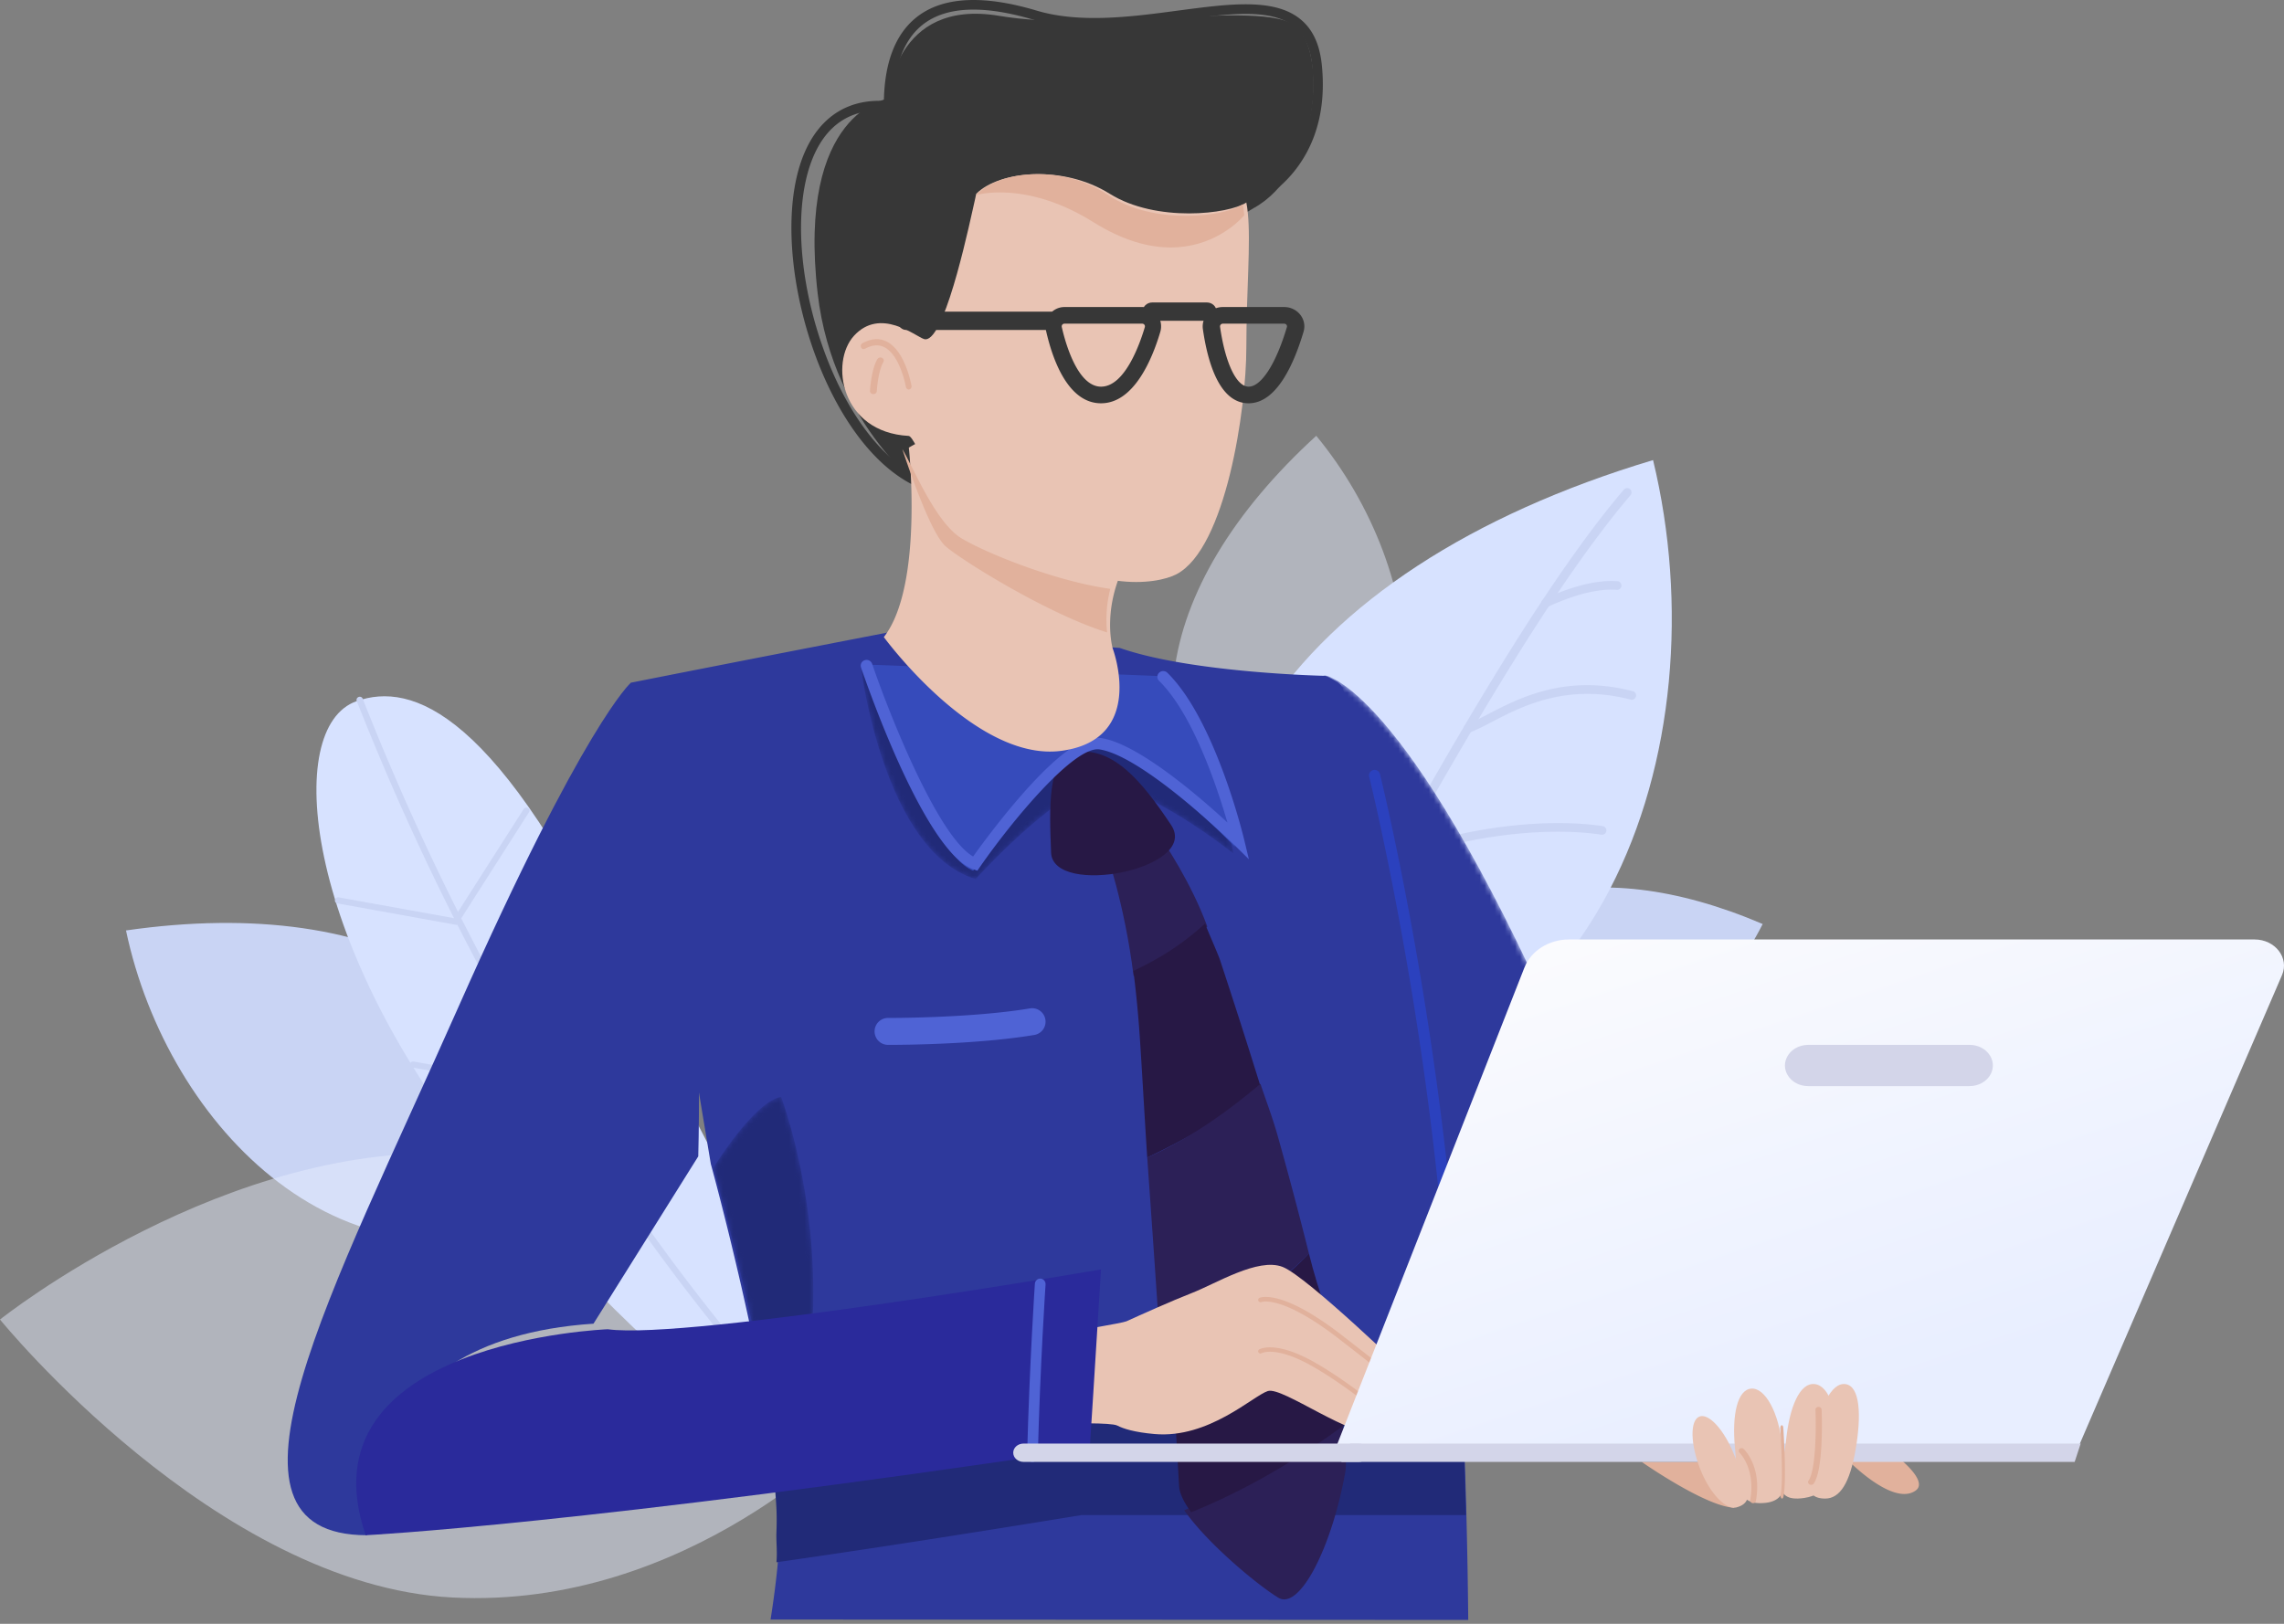 <svg xmlns="http://www.w3.org/2000/svg" width="450" height="320" fill="none"><rect width="100%" height="100%" fill="#808080" stroke="none"/><path fill="#E8EEFF" fill-rule="evenodd" d="M249.932 174.347c-29.278-23.827-23.4-58.491 9.399-88.468 22.089 26.742 27.93 70.71-9.399 88.468" clip-rule="evenodd" opacity=".47"/><path fill="#423EB1" fill-rule="evenodd" d="M258.834 224.462c21.716-37.124 62.209-36.915 102.318-5.734-26.351 29.619-75.271 44.225-102.318 5.734" clip-rule="evenodd"/><path fill="#807DFC" fill-rule="evenodd" d="M258.894 225.314c8.305 0 22.123-1.158 36.751-2.386 17.745-1.489 37.86-3.176 52.948-3.23a.855.855 0 0 0 .856-.856.856.856 0 0 0-.859-.849h-.004c-15.157.054-35.307 1.744-53.085 3.236-14.591 1.224-28.376 2.38-36.607 2.38h-.061a.855.855 0 0 0-.859.852c0 .491.418.853.92.853" clip-rule="evenodd"/><path fill="#C9D4F4" fill-rule="evenodd" d="M276.902 204.753c8.283-29.884 36.599-37.12 70.387-22.658-12.912 25.486-44.367 44.604-70.387 22.658" clip-rule="evenodd"/><path fill="#D7E2FF" fill-rule="evenodd" d="M246.222 217.486c-26.649-57.24 7.805-105.337 79.468-126.817 13.638 56.428-9.978 127.084-79.468 126.817" clip-rule="evenodd"/><path fill="#C9D4F4" fill-rule="evenodd" d="M246.221 218.338c.27 0 .536-.126.703-.363 5.783-8.147 13.91-22.65 23.32-39.442 15.392-27.463 34.545-61.641 51.002-80.935a.848.848 0 0 0-.102-1.202.863.863 0 0 0-1.211.1c-16.565 19.423-35.764 53.682-51.191 81.209-9.387 16.749-17.493 31.215-23.222 39.29a.845.845 0 0 0 .208 1.187c.15.105.322.156.493.156" clip-rule="evenodd"/><path fill="#A5B8FE" fill-rule="evenodd" d="M263.786 189.141a.856.856 0 0 0 .537-.188c4.464-3.556 17.32-8.259 28.203-3.594a.862.862 0 0 0 1.13-.444.849.849 0 0 0-.448-1.12c-11.153-4.783-24.471-.544-29.961 3.829a.846.846 0 0 0-.132 1.198c.169.21.419.319.671.319" clip-rule="evenodd"/><path fill="#C9D4F4" fill-rule="evenodd" d="M274.154 170.665a.858.858 0 0 0 .408-.103c8.424-4.508 27.309-8.112 40.934-6.075a.853.853 0 1 0 .257-1.686c-13.965-2.085-33.344 1.624-42.008 6.261a.849.849 0 0 0-.348 1.155.861.861 0 0 0 .757.448M289.207 144.412a.867.867 0 0 0 .281-.047c1.272-.437 2.733-1.198 4.427-2.08 5.887-3.068 14.784-7.702 27.358-4.414a.863.863 0 0 0 1.05-.606.851.851 0 0 0-.611-1.042c-13.219-3.462-22.474 1.361-28.598 4.552-1.631.85-3.038 1.584-4.188 1.979a.85.85 0 0 0 .281 1.658M304.547 119.695a.874.874 0 0 0 .367-.082c3.017-1.415 8.799-3.74 13.626-3.374a.858.858 0 0 0 .922-.785.855.855 0 0 0-.792-.915c-5.225-.397-11.322 2.046-14.492 3.532a.85.85 0 0 0-.409 1.136.86.86 0 0 0 .778.488" clip-rule="evenodd"/><path fill="#A5B8FE" fill-rule="evenodd" d="M274.153 170.664c.13 0 .263-.029.387-.092a.85.85 0 0 0 .379-1.146c-3.452-6.756-10.768-24.529-11.888-32.138a.856.856 0 0 0-.974-.72.853.853 0 0 0-.726.967c1.144 7.776 8.559 25.82 12.054 32.662a.86.86 0 0 0 .768.467" clip-rule="evenodd"/><path fill="#C9D4F4" fill-rule="evenodd" d="M111.138 238.725c-.316-42.884-35.718-62.646-86.312-55.363 8.12 38.659 43.438 75.418 86.312 55.363" clip-rule="evenodd"/><path fill="#E8EEFF" fill-rule="evenodd" d="M168.655 282.102s-29.194-51.341-76.477-54.639C44.895 224.165 0 260.039 0 260.039s42.517 52.369 89.128 54.779c46.612 2.41 79.527-32.716 79.527-32.716Z" clip-rule="evenodd" opacity=".47"/><path fill="#D7E2FF" fill-rule="evenodd" d="M185.883 307.824s-36.05-59.016-62.039-113.734C98 139.681 81.074 134.362 70.238 138.184c-14.5 5.113-10.358 47.082 23.594 89.746 33.952 42.664 83.29 78.5 92.051 79.894" clip-rule="evenodd"/><path fill="#C9D4F4" fill-rule="evenodd" d="M190.356 310.907a.665.665 0 0 0 .128-.121.575.575 0 0 0-.101-.836c-.178-.129-18.1-13.201-41.609-40.857-21.696-25.523-52.723-69.04-77.323-131.417-.12-.304-.48-.448-.802-.32-.323.129-.487.478-.366.783 24.665 62.541 55.783 106.177 77.544 131.77 23.593 27.746 41.602 40.878 41.782 41.007a.643.643 0 0 0 .747-.009" clip-rule="evenodd"/><path fill="#C9D4F4" fill-rule="evenodd" d="m107.473 214.959 13.184-23.873a.575.575 0 0 0-.234-.801.629.629 0 0 0-.824.266l-12.744 23.078-25.364-4.429a.636.636 0 0 0-.722.485.569.569 0 0 0 .46.692l26.244 4.582M90.03 182.287l14.191-22.224a.58.58 0 0 0-.194-.826.655.655 0 0 0-.864.222l-13.717 21.483-22.696-4.097a.652.652 0 0 0-.749.483.578.578 0 0 0 .47.704l23.56 4.255" clip-rule="evenodd"/><mask id="a" width="47" height="122" x="260" y="133" maskUnits="userSpaceOnUse" style="mask-type:luminance"><path fill="#fff" fill-rule="evenodd" d="M260.848 133.035s15.704 1.499 46.09 69.921l-28.049 51.598-18.041-121.519" clip-rule="evenodd"/></mask><g mask="url(#a)"><path fill="#2E399C" fill-rule="evenodd" d="M260.848 133.035s15.704 1.499 46.09 69.921l-28.049 51.598-18.041-121.519" clip-rule="evenodd"/></g><path fill="#2E399C" fill-rule="evenodd" d="M153.565 297.821c-.089-1.819-.267-3.835-.508-6.007-.817-7.145-2.163-15.092-3.7-22.842l-.165-.857c-3.89-19.52-8.839-37.64-9.148-38.749l-15.767-94.825c22.67-4.494 50.709-9.91 50.709-9.91l21.37 1.428 24.236 1.617c14.127 4.965 40.542 5.514 40.542 5.514s2.847 1.228 3.232 2.144c1.939 4.65 8.458 22.178 16.036 63.516 4.263 23.282 6.782 53.043 7.997 83.988.067 1.533.123 3.079.178 4.625.034.735.055 1.457.075 2.192.026.714.047 1.429.068 2.138.022.756.043 1.525.068 2.281.055 1.756.098 3.495.144 5.251v.042c.169 6.628.28 13.269.343 19.872l-137.458-.079c.567-3.605 1.033-7.091 1.35-10.363.199-2.083.343-4.092.411-5.978a59.646 59.646 0 0 0-.013-4.998Z" clip-rule="evenodd"/><path fill="#212A78" fill-rule="evenodd" d="m288.675 293.348-.066-2.251-.067-2.11c-.022-.724-.044-1.439-.077-2.163-.056-1.525-.111-3.051-.178-4.565-4.756-.844-14.735-.844-14.735-.844s-19.171-21.355-24.382-23.529c-5.2-2.186-14.048 3.797-19.259 5.982-4.857 2.034-13.76 6.415-14.946 6.999.233-4.23.499-8.697.743-13.219 0 0-36.634 6.826-66.97 10.926 1.542 7.648 2.894 15.491 3.715 22.545a94.47 94.47 0 0 1 .51 5.928c.078 1.536.078 3.191.011 4.933-.067 1.861.2 3.841 0 5.896 17.33-2.478 37.032-5.539 60.139-9.304h75.706v-.043a744.774 744.774 0 0 0-.144-5.181" clip-rule="evenodd"/><mask id="b" width="75" height="42" x="169" y="132" maskUnits="userSpaceOnUse" style="mask-type:luminance"><path fill="#fff" fill-rule="evenodd" d="M169.711 132.038s4.501 35.776 22.509 41.197c0 0 15.755-17.346 23.634-18.43 8.913-1.227 27.225 13.453 27.225 13.453s-5.608-25.153-14.846-34.051" clip-rule="evenodd"/></mask><g mask="url(#b)"><path fill="#212A78" fill-rule="evenodd" d="M169.711 132.038s4.501 35.776 22.509 41.197c0 0 15.755-17.346 23.634-18.43 8.913-1.227 27.225 13.453 27.225 13.453s-5.608-25.153-14.846-34.051" clip-rule="evenodd"/></g><path fill="#373737" fill-rule="evenodd" d="M243.938 41.544a.949.949 0 0 1-.284-1.858c.042-.013 4.327-1.393 8.277-5.355 5.27-5.287 7.492-12.449 6.604-21.287-.367-3.658-1.558-6.233-3.64-7.873-4.561-3.592-12.932-2.478-22.625-1.188-9.187 1.222-19.602 2.608-28.582-.074-9.747-2.911-17.014-2.665-21.601.732-4.009 2.97-6.041 8.37-6.041 16.049 0 .525-.428.95-.955.95a.952.952 0 0 1-.954-.95c0-8.313 2.292-14.225 6.811-17.574 5.096-3.776 12.932-4.122 23.289-1.028 8.586 2.565 18.784 1.208 27.78.01C242.14.752 250.883-.411 256.079 3.68c2.509 1.976 3.934 4.977 4.356 9.175 1.184 11.795-3.27 18.953-7.215 22.881-4.281 4.263-8.806 5.705-8.996 5.764a.958.958 0 0 1-.286.044" clip-rule="evenodd"/><path fill="#373737" fill-rule="evenodd" d="M180.464 95.731a.954.954 0 0 1-.421-.099c-17.202-8.507-27.574-41.47-23.061-60.81 2.251-9.643 8.008-14.953 16.211-14.953a.953.953 0 1 1 0 1.908c-9.265 0-12.92 7.33-14.355 13.478-2.124 9.105-.87 21.594 3.355 33.41 4.422 12.362 11.235 21.568 18.694 25.257a.954.954 0 0 1-.423 1.81" clip-rule="evenodd"/><path fill="#2C2057" fill-rule="evenodd" d="M227.66 163.56s-6.912-1.085-9.824 4.084c0 0 3.706 10.198 5.512 24.721 5.215-2.501 10.1-5.701 14.518-9.777-3.134-8.535-8.316-16.35-10.206-19.028" clip-rule="evenodd"/><path fill="#271845" fill-rule="evenodd" d="M237.413 182.02c-4.515 4.089-8.782 6.806-14.112 9.314a218.47 218.47 0 0 1 1.226 12.477c.452 6.569 1.013 16.93 1.505 24.298 7.916-3.751 15.701-8.13 22.306-14.07a1398.878 1398.878 0 0 0-7.964-24.847c-.384-1.16-2.533-6.028-2.961-7.172Z" clip-rule="evenodd"/><path fill="#2C2057" fill-rule="evenodd" d="M251.645 223.527c-.901-3.2-2.276-6.824-3.308-9.939-6.834 5.763-14.115 10.883-22.306 14.521.453 6.357.912 12.897 1.361 19.427.395 5.755.781 11.492 1.147 17.078 10.993-3.582 21.081-9.245 29.358-17.553a804.436 804.436 0 0 0-6.252-23.534ZM233.316 297.622c4.502 6.479 14.314 14.643 18.53 17.227 4.218 2.585 10.574-9.971 13.199-24.722.336-1.887.04-5.785-.73-11.064-9.572 7.518-19.979 13.929-30.999 18.559" clip-rule="evenodd"/><path fill="#271845" fill-rule="evenodd" d="M257.895 247.061c-8.044 8.253-16.631 13.371-27.313 16.93.674 10.506 1.277 20.464 1.728 28.909.037.694.276 1.476.665 2.317.407.878.997 1.827 1.706 2.812 11.165-4.526 21.71-10.792 31.409-18.141-.514-3.396-1.234-7.37-2.124-11.774-1.305-6.462-4.185-13.318-6.071-21.053ZM211.716 148.249c7.545-1.206 13.245 5.673 19.018 14.329 5.772 8.657-23.288 14.324-23.646 5.441-.358-8.883-.707-18.917 4.628-19.77" clip-rule="evenodd"/><path fill="#364BBB" fill-rule="evenodd" d="M170.492 130.952s12.08 37.118 21.25 40.641c0 0 17.134-25.815 24.558-24.619 9.13 1.47 27.028 19.922 27.028 19.922s-5.567-24.262-14.738-33.655" clip-rule="evenodd"/><path fill="#4F63D5" fill-rule="evenodd" d="m192.556 171.592-.848-.311c-9.468-3.473-20.805-36.044-22.066-39.747a1.123 1.123 0 0 1 .729-1.427 1.159 1.159 0 0 1 1.458.714c3.211 9.421 12.81 33.858 19.896 37.97 1.346-1.88 4.933-6.787 9.058-11.553 7.337-8.477 12.635-12.336 16.212-11.781 7.229 1.111 19.249 11.483 24.831 16.624-2.017-6.956-6.814-21.402-13.463-27.906a1.112 1.112 0 0 1 0-1.596c.45-.44 1.181-.44 1.631 0 9.35 9.147 14.901 31.91 15.133 32.875l.933 3.882-2.874-2.829c-.177-.175-17.842-17.483-26.549-18.821-4.91-.77-17.066 13.812-23.571 23.173l-.51.733" clip-rule="evenodd"/><path fill="#373737" fill-rule="evenodd" d="M183.037 97.537s-18.888-13.401-21.931-39.66c-4.168-35.963 13.862-38.436 13.862-38.436S176.12-.374 196.869 3.123c9.337 1.573 21.009 1.022 31.549.472 12.88-.673 24.07-1.346 27.24 1.859 5.764 5.828 4.035 28.557-8.645 35.55-12.68 6.994-63.976 56.533-63.976 56.533" clip-rule="evenodd"/><path fill="#E9C4B4" fill-rule="evenodd" d="M219.229 127.792s6.769 17.926-10.141 20.176c-16.91 2.24-34.951-22.416-34.951-22.416 6.515-8.335 5.626-28.359 5.12-35.099-.088-1.234-.176-2.02-.187-2.195l-.011-.044c25.227-14.933 41.511 25.343 41.511 25.343-.044.11-.088.219-.121.339a27.04 27.04 0 0 0-1.571 6.369 27.438 27.438 0 0 0-.154 2.184v.012a22.243 22.243 0 0 0 .121 3.146c.154 1.398.384 2.185.384 2.185" clip-rule="evenodd"/><path fill="#E1B19C" fill-rule="evenodd" d="M218.127 124.631c-12.155-3.782-29.688-14.882-31.993-17.137-2.801-2.742-6.879-14.52-8.357-18.988 2.085 3.443 6.027 13.251 10.867 17.037 2.662 2.089 17.687 8.753 30.104 10.501a25.693 25.693 0 0 0-.587 3.18 28.913 28.913 0 0 0-.158 2.211v.017c-.007.244-.01.481-.01.711 0 .954.052 1.783.134 2.468" clip-rule="evenodd"/><path fill="#E9C4B4" fill-rule="evenodd" d="M245.557 68.517c0 12.034-4.016 39.483-13.743 44.636-1.963 1.037-6.303 2.052-11.925 1.26-12.058-1.718-26.682-8.343-29.27-10.417-5.723-4.573-10.151-18.013-11.602-18.091-13.385-.737-15.539-14.522-10.753-19.742 5.187-5.654 12.047.067 13.765.647.224.078.457.067.692-.011h.011c3.893-1.394 8.456-23.545 9.437-27.816.012-.056.012-.078.012-.078.089-.458.155-.714.155-.714 4.574-4.573 17.168-5.722 26.315 0 9.158 5.721 23.47 4.015 26.906 1.717.123.624.223 1.316.29 2.053.614 5.955-.29 15.358-.29 26.556" clip-rule="evenodd"/><path fill="#E1B19C" fill-rule="evenodd" d="M230.656 48.768c-4.243 0-9.345-1.293-15.25-4.998-7.718-4.843-14.29-5.85-18.421-5.85-2.939 0-4.641.51-4.641.51 2.381-2.562 6.967-4.112 12.093-4.112 4.589 0 9.611 1.242 13.875 4.112 4.522 3.04 10.317 4.104 15.403 4.104 5.08 0 9.454-1.062 11.149-2.281.12.663.22 1.398.286 2.18-1.458 1.652-6.42 6.335-14.494 6.335" clip-rule="evenodd"/><path fill="#373737" fill-rule="evenodd" d="M207.063 65.025h-28.526c-.922 0-1.67-.81-1.67-1.807 0-.998.748-1.806 1.67-1.806h28.526c.922 0 1.67.809 1.67 1.806 0 .998-.748 1.807-1.67 1.807" clip-rule="evenodd"/><path fill="#373737" fill-rule="evenodd" d="M209.706 63.785a.511.511 0 0 0-.411.204.538.538 0 0 0-.099.456c.62 2.757 3.01 11.753 7.734 11.753 4.635 0 7.576-8.2 8.625-11.724a.53.53 0 0 0-.078-.469.515.515 0 0 0-.426-.22h-15.345Zm7.224 15.69c-6.63 0-9.633-8.954-10.833-14.29a3.88 3.88 0 0 1 .707-3.235 3.65 3.65 0 0 1 2.902-1.441h15.345c1.19 0 2.277.564 2.984 1.548.703.98.908 2.212.561 3.377-1.561 5.244-5.151 14.04-11.666 14.04ZM240.934 63.785c-.209 0-.344.1-.42.183a.539.539 0 0 0-.135.44c1.029 7.162 3.236 11.79 5.626 11.79 2.502 0 5.392-4.496 7.541-11.732a.503.503 0 0 0-.09-.466.562.562 0 0 0-.453-.215h-12.069Zm5.071 15.69c-5.713 0-8.053-7.95-9.011-14.62a3.727 3.727 0 0 1 .945-3.04 4.046 4.046 0 0 1 2.995-1.306h12.069c1.262 0 2.421.553 3.18 1.517.757.962.993 2.178.649 3.337-1.912 6.437-5.343 14.111-10.827 14.111Z" clip-rule="evenodd"/><path fill="#373737" fill-rule="evenodd" d="M237.785 63.218h-10.762c-1.05 0-1.902-.809-1.902-1.806 0-.998.852-1.806 1.902-1.806h10.762c1.051 0 1.903.808 1.903 1.806s-.852 1.806-1.903 1.806" clip-rule="evenodd"/><path fill="#4F63D5" fill-rule="evenodd" d="M175.274 205.911h-.326a2.65 2.65 0 0 1-2.635-2.664 2.648 2.648 0 0 1 2.658-2.642c.157.007 16.404.049 27.946-1.881a2.644 2.644 0 0 1 3.045 2.179 2.652 2.652 0 0 1-2.174 3.054c-11.207 1.874-26.063 1.954-28.514 1.954" clip-rule="evenodd"/><path fill="#E1B19C" fill-rule="evenodd" d="M179.038 76.765c-.263 0-.497-.204-.547-.498-.011-.061-1.096-6.134-4.159-7.797-1.167-.634-2.457-.546-3.942.269-.276.151-.611.029-.749-.274-.138-.302-.026-.67.25-.821 1.795-.985 3.456-1.075 4.939-.27 3.56 1.935 4.71 8.392 4.757 8.666.057.332-.141.651-.444.714l-.105.011" clip-rule="evenodd"/><path fill="#E1B19C" fill-rule="evenodd" d="M172.077 77.668h-.034c-.371-.017-.658-.3-.64-.634.01-.172.244-4.239 1.464-6.272.176-.295.585-.404.912-.247.328.159.451.525.274.819-1.075 1.793-1.302 5.72-1.304 5.76-.017.323-.315.574-.672.574" clip-rule="evenodd"/><path fill="#2B41BE" fill-rule="evenodd" d="M286.845 266.42a1.093 1.093 0 0 1-1.092-1.041c-2.669-58.352-15.857-111.769-15.99-112.302a1.093 1.093 0 0 1 2.122-.526c.134.535 13.374 54.162 16.053 112.729a1.091 1.091 0 0 1-1.042 1.139l-.051.001" clip-rule="evenodd"/><path fill="#2E399C" fill-rule="evenodd" d="m137.573 227.882-20.641 32.972c-49.047 3.262-44.623 41.691-44.623 41.691-33.185 0-6.913-47.861 17.964-103.99 24.889-56.129 34.004-63.991 34.004-63.991 15.796 7.368 13.296 93.318 13.296 93.318" clip-rule="evenodd"/><path fill="#E9C4B4" fill-rule="evenodd" d="M211.567 262.32s9.58-1.577 10.364-1.933c2.687-1.221 9.06-4.088 12.816-5.545 4.851-1.882 13.099-7.058 17.951-5.176 4.851 1.882 25.227 21.645 25.227 21.645s0 10.351-5.821 11.292c-5.822.942-19.406-9.41-22.317-8.469-2.911.941-11.644 9.411-22.317 8.469-3.985-.351-6.168-1.057-7.355-1.675-1.187-.618-9.653-.394-9.653-.394-.216.258-8.561-9.517 1.105-18.214" clip-rule="evenodd"/><path fill="#E1B19C" fill-rule="evenodd" d="M277.452 274.549a.486.486 0 0 1-.334-.132c-.063-.058-1.691-1.563-13.294-10.554-11.297-8.753-15.234-7.288-15.272-7.271a.49.49 0 0 1-.625-.226.442.442 0 0 1 .219-.596c.173-.08 4.352-1.853 16.276 7.387 11.709 9.073 13.302 10.555 13.364 10.613a.44.44 0 0 1 .004.643.488.488 0 0 1-.338.136M274.732 280.871a.48.48 0 0 1-.315-.117c-.081-.07-8.173-7.119-15.735-11.445-7.24-4.142-10.057-2.663-10.083-2.646a.483.483 0 0 1-.642-.13.422.422 0 0 1 .137-.603c.128-.078 3.22-1.858 11.07 2.633 7.644 4.372 15.803 11.48 15.884 11.552.188.164.198.44.024.616a.474.474 0 0 1-.34.14M363.508 287.192s9.274 9.834 13.912 6.556c2.623-1.854-3.478-6.556-3.478-6.556h-10.434M341.658 297.126l-1.968-9.031h-16.241s12.571 8.8 18.209 9.031Z" clip-rule="evenodd"/><path fill="url(#c)" fill-rule="evenodd" d="M309.122 185.14h135.071c4.074 0 6.878 3.636 5.416 7.022l-40.99 95.03h-146.17l37.89-96.501c1.305-3.324 4.828-5.551 8.783-5.551" clip-rule="evenodd"/><path fill="#D3D5E9" fill-rule="evenodd" d="M408.757 288.095H264.27l1.722-3.613h143.949l-1.184 3.613Z" clip-rule="evenodd"/><path fill="#E9C4B4" fill-rule="evenodd" d="M365.604 285.621c-1.147 6.656-3.099 9.699-6.003 9.699-4.676 0-3.485-4.408-2.338-11.064 1.146-6.656 3.501-11.931 6.368-11.488 2.867.442 3.119 6.197 1.973 12.853" clip-rule="evenodd"/><path fill="#E9C4B4" fill-rule="evenodd" d="M361.547 284.678c-.676 6.344-1.284 9.817-6.093 10.526-7.094 1.046-4.222-5.156-3.547-11.499.675-6.344 2.64-11.197 5.565-10.954 2.926.244 4.75 5.583 4.075 11.927" clip-rule="evenodd"/><path fill="#E9C4B4" fill-rule="evenodd" d="M351.116 284.852c.608 6.392 1.961 11.371-4.348 11.371-4.948 0-4.339-4.613-4.948-11.005s.486-11.36 3.228-11.566c2.742-.207 5.459 4.807 6.068 11.2" clip-rule="evenodd"/><path fill="#E9C4B4" fill-rule="evenodd" d="M341.684 286.729c1.966 4.956 4.756 9.213.39 10.343-1.934.501-5.102-2.547-7.068-7.503-1.965-4.955-2.064-9.609-.22-10.392 1.843-.785 4.932 2.596 6.898 7.552" clip-rule="evenodd"/><path fill="#E1B19C" fill-rule="evenodd" d="m345.399 296.223-.093-.006c-.31-.048-.521-.32-.471-.609 1.089-6.218-2.072-9.288-2.104-9.319a.505.505 0 0 1 .003-.749.6.6 0 0 1 .804.001c.148.137 3.611 3.451 2.422 10.237-.045.26-.287.445-.561.445M351.1 295.32a.18.18 0 0 1-.121-.051c-.15-.134-.217-.485-.151-.784.503-2.257.125-10.108-.064-12.943-.021-.325.093-.623.256-.667.162-.043.311.185.333.51.029.43.692 10.559.018 13.583-.049.221-.158.352-.271.352M356.835 292.611a.669.669 0 0 1-.316-.078c-.287-.153-.379-.481-.204-.733 1.517-2.19 1.503-10.84 1.37-13.987-.012-.295.25-.543.586-.554.334-.019.619.219.631.514.02.475.469 11.671-1.546 14.581a.632.632 0 0 1-.521.257" clip-rule="evenodd"/><path fill="#D3D5E9" fill-rule="evenodd" d="M388.047 214.039h-31.781c-3.229 0-5.448-2.873-4.277-5.537.686-1.562 2.384-2.591 4.277-2.591h31.781c3.313 0 5.534 3.012 4.203 5.698-.732 1.477-2.382 2.43-4.203 2.43" clip-rule="evenodd"/><mask id="d" width="21" height="76" x="140" y="216" maskUnits="userSpaceOnUse" style="mask-type:luminance"><path fill="#fff" fill-rule="evenodd" d="M153.648 291.446c-2.936-24.984-12.656-59.768-13.101-61.296 0 0 7.985-13.051 13.346-13.987 0 0 14.457 37.657-.245 75.283" clip-rule="evenodd"/></mask><g mask="url(#d)"><path fill="#212A78" fill-rule="evenodd" d="M153.648 291.446c-2.936-24.984-12.656-59.768-13.101-61.296 0 0 7.985-13.051 13.346-13.987 0 0 14.457 37.657-.245 75.283" clip-rule="evenodd"/></g><path fill="#2A2A9B" fill-rule="evenodd" d="M119.74 261.955s-60.86 2.258-47.69 40.59c0 0 42.882-2.138 142.657-17.104 0 0 1.109-17.104 2.218-35.277 0 0-81.318 13.977-97.185 11.791Z" clip-rule="evenodd"/><path fill="#4F63D5" fill-rule="evenodd" d="M203.414 288.095h-.029c-.582-.017-1.041-.526-1.025-1.139.473-18.197 1.524-33.799 1.534-33.955.042-.611.543-1.075 1.128-1.027.581.044 1.018.574.976 1.185-.01.155-1.058 15.711-1.53 33.858-.015.602-.484 1.078-1.054 1.078" clip-rule="evenodd"/><path fill="#D3D5E9" fill-rule="evenodd" d="M267.702 288.095h-66.041c-1.122 0-2.032-.809-2.032-1.807 0-.997.91-1.806 2.032-1.806h66.041c1.122 0 2.031.809 2.031 1.806 0 .998-.909 1.807-2.031 1.807" clip-rule="evenodd"/><defs><linearGradient id="c" x1="242.018" x2="277.789" y1="199.172" y2="306.435" gradientUnits="userSpaceOnUse"><stop stop-color="#FCFCFE"/><stop offset="1" stop-color="#E8EEFF"/></linearGradient></defs></svg>